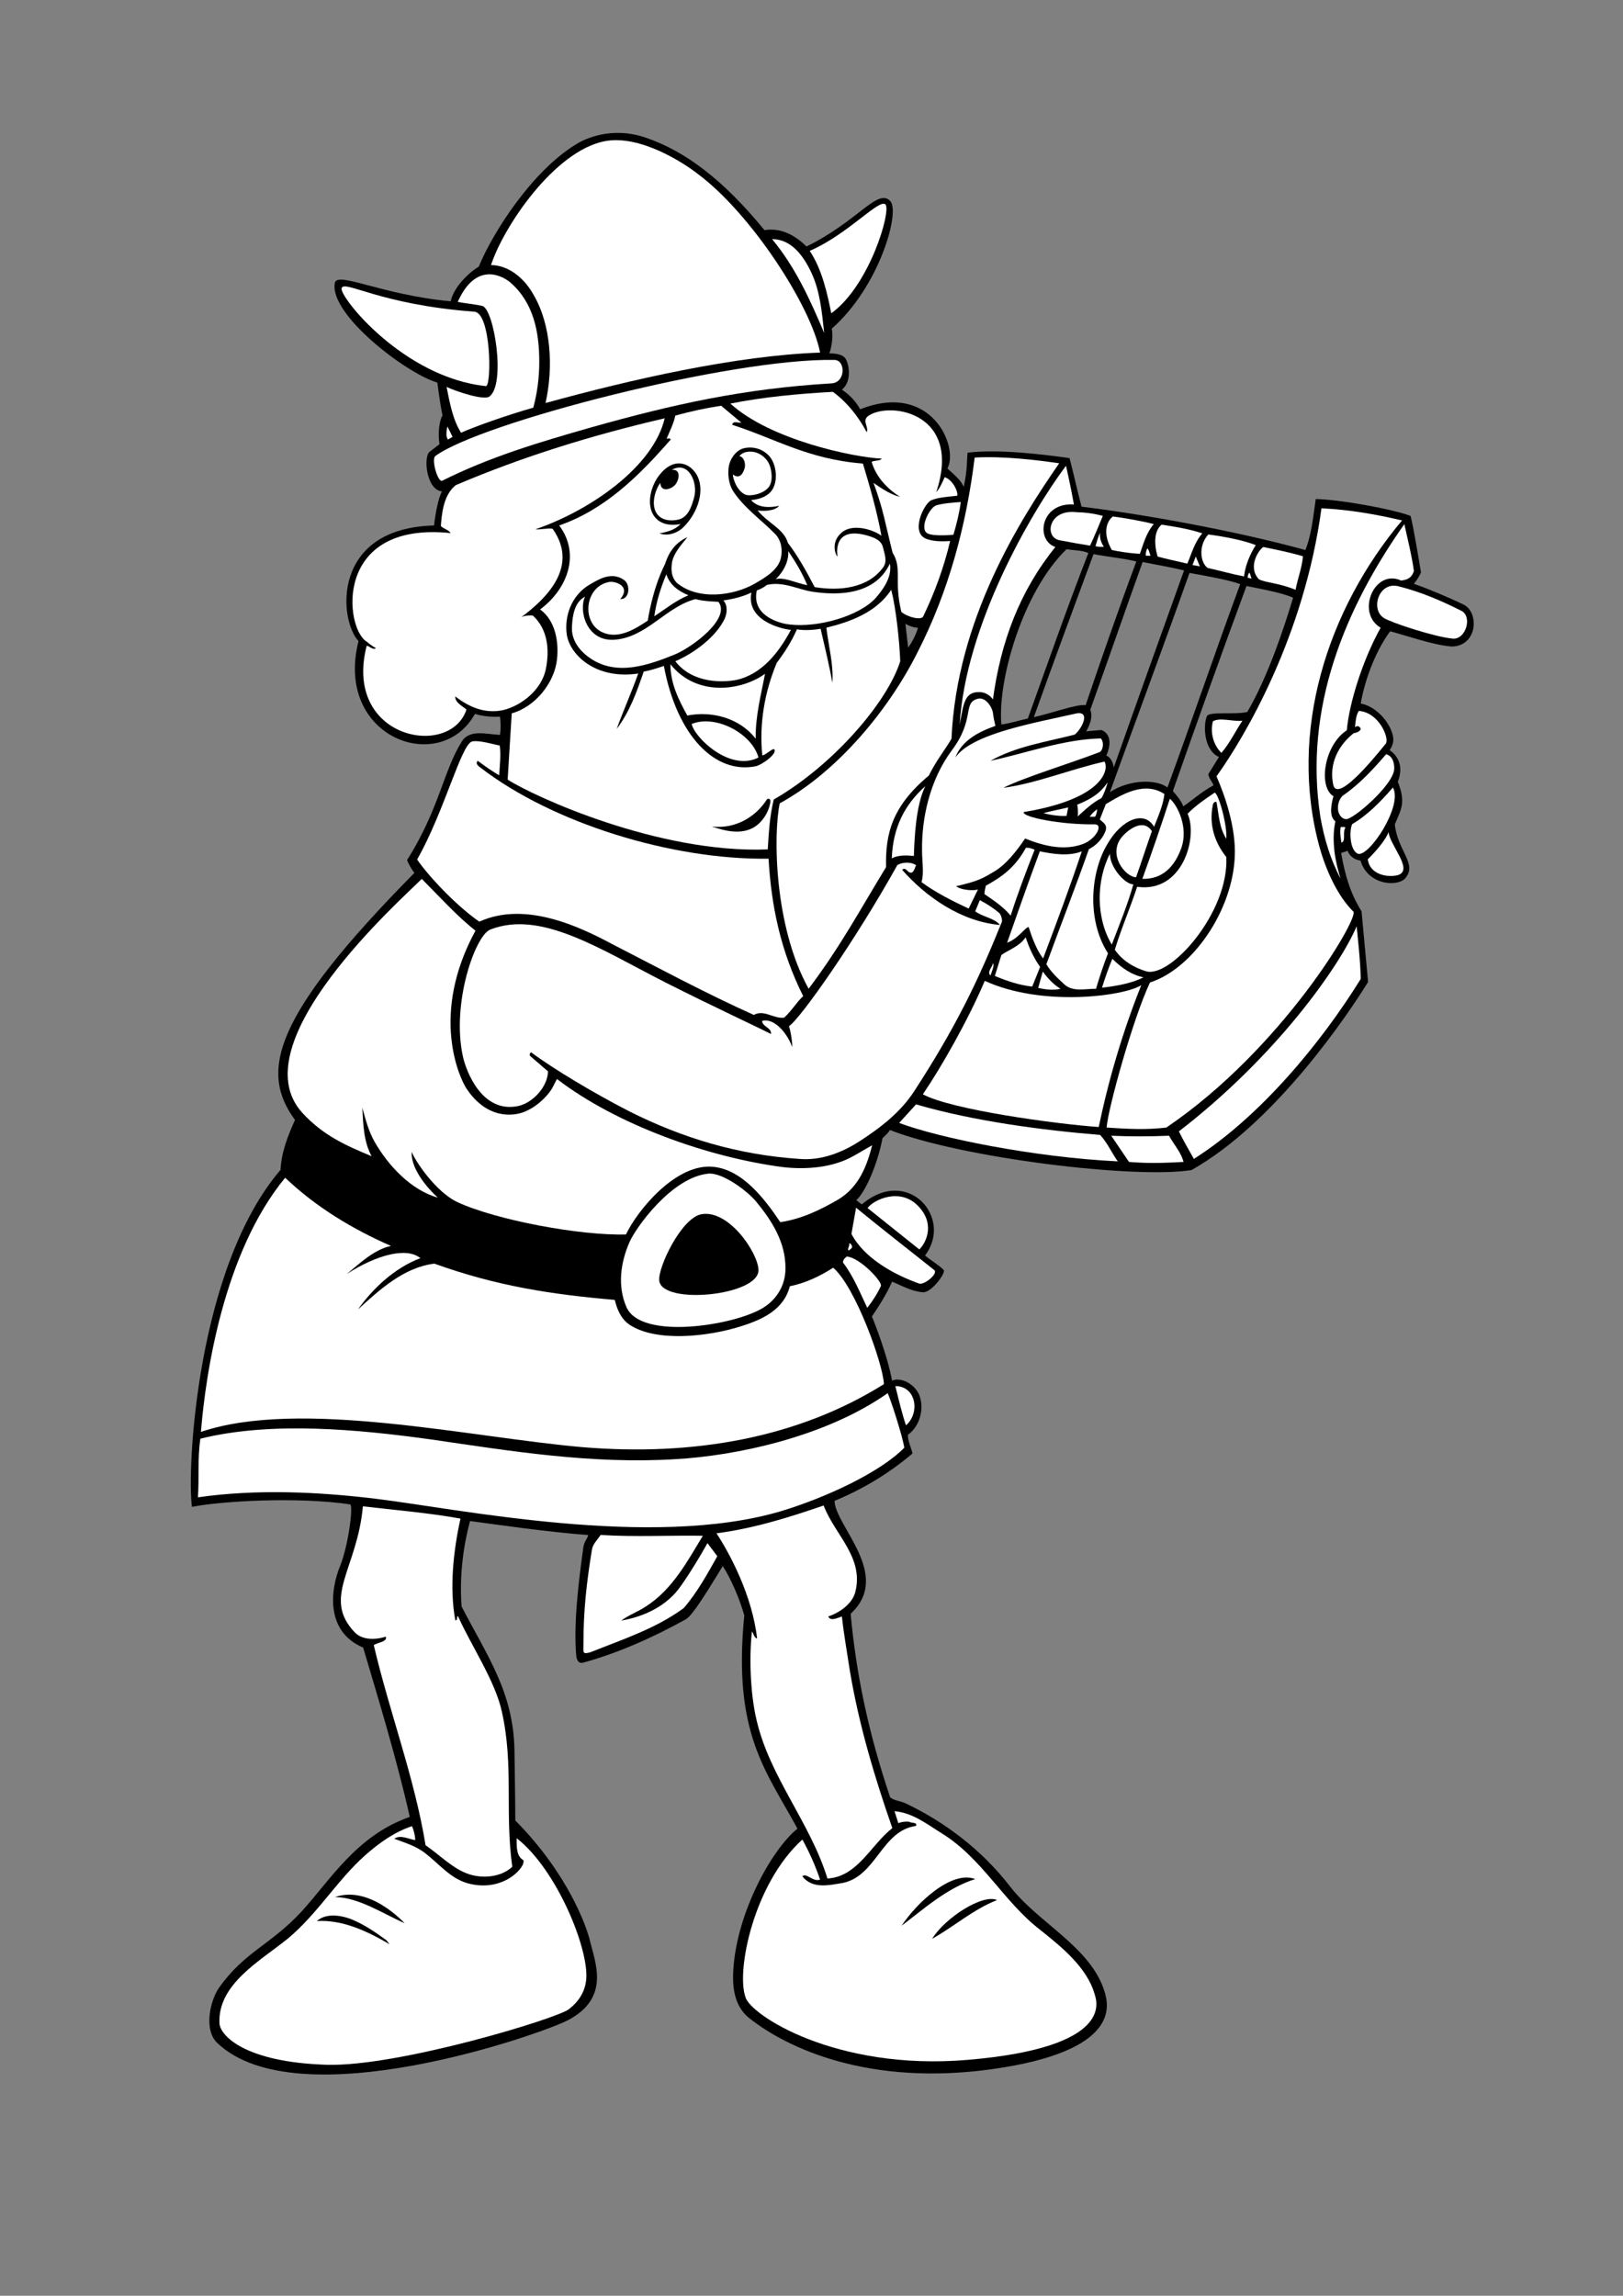 <?xml version="1.0" encoding="utf-8"?>
<!-- Generator: Adobe Illustrator 21.0.2, SVG Export Plug-In . SVG Version: 6.00 Build 0)  -->
<svg version="1.2" baseProfile="tiny" id="Layer_1" xmlns="http://www.w3.org/2000/svg" xmlns:xlink="http://www.w3.org/1999/xlink"
	 x="0px" y="0px" viewBox="0 0 595.3 841.9" overflow="scroll" xml:space="preserve">
<rect x="0" y="0" width="595.3" height="841.9" fill="#808080" stroke="none"/>
<g>
	<g>
		<path d="M537,221.8c-6-2.9-13-5.8-18.4-7.7c0.8-1,1.8-2.3,2.6-4.2c-0.6-3.6-2.5-15.3-3.8-20.7c-6.2-2.4-25.6-6-34.8-6.2
			c-0.9,6.2-1.5,13-3.8,18.7c-27-7.4-60.8-13.3-82.1-15.9c-1.5-5.6-2.9-12.1-4.4-17.8c-9.3-1.3-25.8-3.4-37.4-2
			c-0.3,2.4,0,6-1.4,12.5c-1.4-2.9-3.8-4.6-6-6.7c4.3-7.8-5.8-32.1-32-21.7c-2-3.8-5.2-6.2-6.7-7.2c4-3.2,2.5-10.3,1-11.8
			c-1.5-1.5-4.5-1.5-5.6-1.5c0.9-2.6,1.4-6,0.9-9.1c17.4-15.3,25.1-42.6,21.5-46.7c-4.6-5.1-11.8,7.3-30.8,16.6
			c-4.1-4.1-9.4-7-15.4-6c-15.3-18.7-29.2-29-43.5-33.9c-12.5-4.3-22.4,0.4-25.4,2.3c-16.2,9.7-30.8,32.5-35.9,45
			c-3.6,2.1-9.2,7.5-10.3,12.7c-25.6-2.4-41.7-11.2-42.5-6.7c-2.1,11.5,26.1,33.1,37.6,36.5c0.4,2.6,0.9,7.3,1.9,12
			c-1.1,1.9-1.8,6.4-1.1,10.6l-3.4,2.6c-2.7,1.5-1.5,14.2,4.3,14.7c-1.3,2.5-2.3,7.4-2.9,12.5c-37.9,1-34.9,34.8-27.7,42.4
			c-9,35.5,30,49.6,42.7,26.7c2.9,0.9,6.2,1.2,9.2,1c0.3,2.1,0.3,4.8,0,6.7c-4.8-0.2-11.1-2.2-14,2.4c-6.7,10.6-8.4,25.1-20.1,43.5
			c0.4,1.1,1.5,3.2,2.7,4.7c-52.1,52.8-56.8,72.9-43.8,90.6c-2.6,5.8-5,11.8-5.3,18.3c-30.8,36-34.4,109.9-32.5,123.6
			c10.5-2.1,38.6-3.8,58.1-0.9c1.1,1.4-0.9,15.6-3.8,22.7c-3.2,7.7-5.9,23.7,8.5,29.8c5.2,17.6,12.3,40.7,17.1,62.1
			c-19.6,6.8-29.3,23.4-39.8,34.8c-11.3,12.2-20.8,14.6-30.2,27.9c-3.2,4.6-5.7,15.4-0.6,20.2c29.6,28.2,119.2-3.4,128.5-8.3
			c16-8.3,10-21.4,8-29.9c-1-3.9-7.4-23.4-27.2-43.4c0-8.5-0.2-17.3-0.3-25.6c-0.3-21.5-10.2-35-19.4-52.9
			c-0.9-12,0.9-23.1,3.1-31.3c8.3,1.1,30.5,4.3,43.3,5.1c0,1.1-1.4,2.3-1.7,4.3c-1.6,11.4-3.8,28.6-2.6,40.4c0.3,1.5,1,2.6,2.6,2.1
			c12.3-3.4,25-8.9,37.6-15.9c2.6-1.4,9.4-12.8,13.5-19.5c3.1,4.8,6.2,12.1,7.9,18.1c-4.3,43.3,8,57,19.5,78.2
			c-9.8,7.9-22.9,32.1-23.6,53.3c-0.1,4.1,0.1,11.5,5.8,16.1c14.2,11.3,44.2,25.1,89.2,18.8c47.1-6.6,42.6-23.4,41.4-27.9
			c-4.8-16.8-24.5-25.6-34.9-39.2c-10.3-13.3-23.9-23.6-38.3-30.4c-1.9-0.9-4.1-0.9-5.6-2.2c-8.2-24.3-12.5-45.7-14.5-67.3
			c15.4-14.2-5.7-32.2-5.9-41.4c10.3-4.3,19.8-9.9,28.6-17.4c-0.5-2.2-1.7-4.4-1.7-6.8c4.1-3,5.9-8.7,4.5-13.7
			c-1.3-4.6-6.8-7.7-10.3-6.2c-1.7-9.2-6.4-21.2-7.4-23.5c2.3-3.4,5.6-8.5,7.4-12.8c3.6,1.5,7.2,3.6,11.3,3.9
			c3.1,0.3,8.7-7.4,7.6-8.2c-1.3-1.5-5.6-4.1-6.8-5.3c10.5-13.9-6.4-32.9-23.1-18.8c-0.2,0.2-1.3-0.9-2.1-1.5
			c3.2-2.8,7.7-12.8,9.6-22.7c0.9-0.9,2.1-1.9,2.7-3c26.4,10.3,89.9,18,110.6,14.7c30.8-17.3,57.6-57.3,64.8-69l-2.4-25.9
			c-4.1-6.6-6-13-7.5-21.4c0.5-0.2,1.5-0.4,2.4-0.8c0.6,1.7,2.1,3.2,4.7,3.6c2.8,9.2,13.8,9.7,16.5,6.4c4.4-5.3-2.9-10-3.9-19.7
			c2.4-5.6,4.1-8.1,1.1-15.6c2.6-6.6-0.9-10.2-3-11.6c1.2-1.7,1.6-3.4,1.2-5.3c-1.2-5.3-6.5-10.9-11.8-11.8
			c1.2-7.2,4.8-18.4,10.8-26.5c7.7,2.1,16,5.1,22.7,5.6C541.9,236.8,542.6,224.8,537,221.8z M333.1,237.5l-1-8.7
			c1.4,0.7,2.9,1.4,4.6,1.4C336.1,232.5,334.6,235.4,333.1,237.5z M367.3,265.7c-1.5-15.5,7.5-48.4,23.9-64.3c2.7,0.5,5.5,0.3,8,1.4
			c-8,20.5-14.9,40.5-22.2,60.7C373.8,264.2,370.7,265.2,367.3,265.7z M379.2,263c7.7-21.5,14.5-39.8,21.9-59.8
			c5.1,1,10.8,1.5,15.7,2.7c-6.6,17.7-12.6,35-18.6,52.7C395.1,258.1,385.6,261.6,379.2,263z M405.8,277.1c2.6-6,0.3-8.7-1.9-9.4
			l-5.5,0.5c1.2-2.1,2.6-5.3,1.5-7.9c7.1-19.8,12.7-36.1,19.2-54.2c4.4,0.9,10.4,1.9,15.2,3.1c-8.8,24.5-17.3,48.2-25.8,72.3
			C408.3,279.1,406.8,277.4,405.8,277.1z M407.1,290.5c9.7-26.8,19.8-53.9,29.2-80.4c6.6,1.2,14.1,2.5,18.6,4.1
			c-9.2,24.9-17.6,49.8-26.7,74.6C424.6,285.9,414.8,285.5,407.1,290.5z M457.5,261.1c-4.7,1.1-13.9-0.3-14.8,1.5
			c-1.5,3.4-1.1,12.6,4.4,15l-3.9,6.3c0.2,1.7,1.4,2.6,1.9,4.1c-4.7,2.5-8.9,6.4-11.1,7.7c-0.6-1.9-2.8-4.5-3.8-5.6
			c8.7-24.8,17.5-49.5,27-75.2c3.3,0.7,13.1,2.4,17.1,4.3C471,230.1,465.2,247.9,457.5,261.1z"/>
	</g>
	<path fill="#FFFFFF" d="M221.7,51.8c13.1-2.6,29.4,8.2,34,11.8c19.7,14.5,41.9,48.8,45.1,65.7c-30.9,1.1-69.1,9.8-100.7,18.5
		c2.9-13,2.1-28.6-4.4-39.7c-3.1-5.6-8.7-10.8-15.6-10.9C184.6,83.3,203.2,55.5,221.7,51.8z"/>
	<path fill="#FFFFFF" d="M324.8,75c2.1,2.4-5.8,29.7-19.9,39.9c-1.5-7.5-3.4-16.1-7.9-22.9C311.1,85.9,322.6,72.6,324.8,75z"/>
	<path fill="#FFFFFF" d="M297.7,100.2c3.1,6.7,3.8,14.5,4.6,21.9c-5.1-12-10.4-23.9-19.1-34.4C290.5,87.7,294.9,94.2,297.7,100.2z"
		/>
	<path fill="#FFFFFF" d="M187.2,103.6c8.5,7.4,10.6,18.1,10.6,29.1c0,5.6-0.7,11.3-2.2,16.8c-8.9,2.5-21.7,7-26.5,9.2
		c-3.1-5-4.1-10.9-5.3-16.8c3.7,1.7,13.3,4.9,15.6,3.6c6.3-4.3,1.8-32.3-2.5-33.3c-3-0.7-6.2-0.9-9-1.5
		C174.5,95.9,184.1,101,187.2,103.6z"/>
	<path fill="#FFFFFF" d="M173.9,114.3c6.2,0.2,6.5,26.6,4.4,27.3c-30.3-3.1-53.9-32.8-53-35.9C126.2,102.5,139.2,111.7,173.9,114.3z
		"/>
	<path fill="#FFFFFF" d="M304.9,140.6c-32.1,1.9-58.2,7.7-88.3,16.2c-18.6,5.3-37.1,10.8-54.4,19.5c-1.6,0.7-4-7.6-2.6-9
		c16.2-12.2,108.7-36.1,146.6-35.3C310.2,132.2,310.2,140.4,304.9,140.6z"/>
	<path fill="#FFFFFF" d="M317.9,158.5c0.9-2.1-2.1-4.3,0.9-6.2c8.3-5.1,34.2-0.6,24.6,28.2c1.5-1.7,2.2-3.6,3.1-5.5
		c2.9,0.9,5,5.3,4.6,6.8c-4.6,0.5-6.7,0.6-9.4,1.6c-2.8,1.1-8.1,12.2-1.7,14.3c2.6,0.9,5.8,0.9,8.5,0.7c-2.2,9.4-5.6,18.8-9.9,27.7
		c-0.7,1.4-5.7,0.3-8-1.7c-2.8-11.7,0.4-15.9-3.2-21.7c-2.8-11.1-3.4-15.9-7-25.6c3.1,2.1,6.3,4.3,9.7,5.1c-4.7-3-8.7-7.2-10.4-12.8
		c1.2-0.7,2.7-0.2,3.8-1.2c-10.6-0.5-41-6.9-55.6-20.2c12.1-2.4,24.8-3.6,37.6-4.3C305.5,143.8,312.4,148.1,317.9,158.5z"/>
	<path fill="#FFFFFF" d="M271.8,154.9c-0.3,0.5-3.1-0.9-3.2,0.9c15.9,5.1,27.7,12.6,47.9,14.2c2,6.6,5.2,17.4,6.8,26.5
		c-2-1.7-9.7-4.8-14.2-1.5c-4.4,3.3-2.9,8.2-1.9,9.1c-0.3-1.8-1.3-11.5,11.6-7.5c2.2,0.7,4.6,1.7,5.1,4.3c0.5,2.1,1.7,5,0,7.2
		c-5.6,7.7-16.1,8.7-25.1,7.2c-3.1-6-6.4-11.8-9.8-16.2c-1.5-5.2-7.2-7.1-11.1-11.9c2.6,0.3,6.2,0.2,7.9-1.7
		c-3.3,0.7-7.7,0.9-10.3-2.1c3.1-0.3,6.7-1.4,8.2-4.6c1.7-3.6,0.8-8.9-1.5-11.5c-2.5-2.8-6.2-3.7-9.4-2.9c-3.2,0.8-5.5,4.6-5.6,7.7
		c-0.2,2.7,0.2,5.3,1.5,7.7c3.9,6.2,10.6,10.9,15.7,16.1c2.2,2.4,2.7,5.7,2,8.8c-1,4.4-5.9,7.2-9.5,9.3c-8,4.6-21,6.2-28.7-0.3
		c-1.8-1.9-2.2-4.4-1.7-7.5c0.7-3.9,4.6-7.7,5.6-9.2c-5.9,2.7-7.5,7.9-8.2,9.9c-4.7,9.3-6.3,20.7-6.3,20.7
		c-4.8,3.2-10.8,6.9-16.6,4.3c-7.9-3.5-6.6-17,2.6-18.5c2-0.3,8,1.5,3.9,6.3c3.4,0.2,3.9-5.2,1.4-7c-4.3-3-8.6-0.7-12.3,1.5
		c-7,3.9-9.7,11.8-8.7,18.6c1.2,7.4,10.6,16.5,26.2,14.2c-2.4,6.7-5.9,14.7-7.9,20.3c4.8-6.3,7.4-13.7,9.9-21
		c2.7-0.5,5.4-1.4,7.4-2.1c4.8,25.7,18.8,39.8,33.7,36.8c2.3-0.5,8-4.6,6.8-6.2c-0.5-0.6-3.4,2.3-4.4,2.2
		c-1.2-11.6,0.9-23.4,5.3-33.9c3.2-4.3,5.5-8,7.4-12.3c2.7,0.5,6.5,0.2,8.7-0.2c1.5,6.5,3.3,14,4.3,19.8c0.5-6.5-1.4-13.5-2.2-20.2
		c8.9-2.2,18.3-5.6,23.8-13.9c1.7,6.6,3,18.5,3.3,26.2c-4.8,15.2-24.8,38.3-46.4,50.7c-1.5,6.2-1.8,12-2.2,18.3
		c-40,1.6-85.8-19.4-95.4-25.6c0.5-7.9,1-16.6,1.5-24.3c8.7-2.4,15.7-11.3,16.6-19.8c0.7-6.2-0.5-14.2-6.2-18.3
		c10.2-7.6,14.8-20.4,7-30.8c16.8-5.8,29.4-18.3,40.9-31.5c-0.3-0.7-1-0.3-1.5-0.3c1.2-2.9,2.6-5.6,3.2-8.5
		c5.5-1.5,10.9-2.7,16.8-3.6L271.8,154.9z"/>
	<path fill="#FFFFFF" d="M243.8,153.4c-4.1,17.6-27,33.7-47.4,40.7c1.9,0.2,4.3-0.5,6.3-0.2c5,7.2,7.7,18.3-11.6,32.5
		c1.2-0.7,2.9-0.7,4.3-0.7c5.6,5.1,6.2,12.7,4.8,19.7c-1.5,7.4-8.7,13.3-15.6,15c-6.8,1.5-12.7-1.2-17.6-5c-0.2,2.2,2.7,3.6,4.1,4.8
		c-6,18.2-45.4,10.8-36.6-23.4c1.2,0.2,2.2,1.7,3.4,0.9c-0.9-0.5-2.4-1.5-3.4-2.4c-8.1-4.8-12.4-44.3,30.8-39.8
		c-1-1.4-2.6-1.5-3.6-2.6c0.3-3.6,0.7-11.3,5.5-15C191.8,167.4,217.5,159.5,243.8,153.4z"/>
	<path fill="#FFFFFF" d="M164.3,161.2c-0.9-1.2-0.5-3.4-0.2-4.8l1.9,3.8L164.3,161.2z"/>
	<path fill="#FFFFFF" d="M282.4,170.9c0.4,1.2,1.4,5.2-0.4,7.7c-2,2.6-6.8,3.5-8.6,2.8c-3.1-1.4-4.5-5.6-4.6-7.4
		c2.8,2.1,4-1,4.4-2.6c0.3-1.6-0.4-3.9-2-4.1c1.2-1.7,3.6-1.9,5.6-1.5C279.3,166.4,281.6,168.4,282.4,170.9z"/>
	<path fill="#FFFFFF" d="M388.5,169.9c-14.5,20.9-37.6,57.4-39.5,101c-1.9,3.4-5.8,8.3-8.3,13.5c-13.4,11.2-16,21.2-15.7,33.6
		c-9.2,15-16.5,28.8-28.4,44.6c-12.7-22.9-13-56.6-10.6-68c21.2-11.6,40-34.3,50.6-55.5c11.3-22.1,17.8-46.2,20.9-71.3
		C367.9,167.2,380.3,168.7,388.5,169.9z"/>
	<path d="M255.3,173.7c3.7,5.9,0.5,14.4-4.3,19.3c-2.2,2.4-6,3.8-9.1,2.6c2.7-0.5,5.6-1.2,7.7-3.4c-8.3,1.5-10.4-3.8-10.8-5.3
		c-1.1-3.8,0.2-8.4,2.2-11.5c2.1-3.2,5.5-6.2,9.4-5.3C252.4,170.5,254.1,171.9,255.3,173.7z"/>
	<path fill="#FFFFFF" d="M391,170.8c1,4.4,2.1,9.7,2.9,14.2c-12.3-0.8-14.2,13.1-6.8,15.6c-13,16.1-20,34.5-22.9,55.9
		c-1.2-1.7-3.1-2.7-5-2.7c-5.4-0.1-5.8,4.2-7.2,12C354.1,229.7,377.7,188.6,391,170.8z"/>
	<path fill="#FFFFFF" d="M254.6,182.4c-0.9,3.2-2.1,7.4-6,8.2c-2.8,0.6-6.3,0.2-7.9-2.6c-2-3.4-0.2-8.7,1.5-10.9
		c0.2,3.8,4.3,2.2,5.6,0.5c1.3-1.7,2.1-5.6-1.4-5.3C252.6,168.8,256.1,177.1,254.6,182.4z"/>
	<path fill="#FFFFFF" d="M352.4,184.1c-0.5,3.9-1.5,8-2.7,12c0,0-6.7,0.7-9.3-0.4c-3.4-1.4,0.2-9.1,2.8-10.3
		C345.5,184.6,349.7,184.3,352.4,184.1z"/>
	<path fill="#FFFFFF" d="M514,190.8h0.3c-27.5,32.7-41.9,77.6-30.3,119.9c2.2,7.9,6.4,17.7,12.4,23.6c2.2,2.2-26.1,50.4-68.6,79.2
		c-7.5,0.9-14.3,0.5-21.9,0c0.5-7,9.7-40.1,15.9-53.2c15.8-5.1,30.3-26.5,31.1-46.2c0.5-10.8-3.8-22.8-6.7-29.4
		c10.6-14.8,32.2-51.6,38.5-98.3C495,186.9,504.6,188.6,514,190.8z"/>
	<path fill="#FFFFFF" d="M388.5,198.1c-5.6-1.3-3.8-11.3,6-10.3c3.5,0.1,6.8,0.5,10,1.4c-0.9,2.1-3.2,7.9-4.7,10.9
		C397.8,199.8,391.5,198.7,388.5,198.1z"/>
	<path fill="#FFFFFF" d="M423.2,192.2c-2.7,3.1-3.8,7.2-5.1,10.9c-5-0.3-8.4-1-10.3-1.4c-3.2-5.6-2.3-10.2,0.4-12.3
		C412.2,189.9,419.5,191.2,423.2,192.2z"/>
	<path fill="#FFFFFF" d="M518.6,209.4c-0.9,2.9-3,3.3-4.7,3.5c-9.8-4.5-16.7,11.9-7.5,17.3c-6.5,11.7-11.5,27.4-12.4,37.6
		c-8.5,5.6-10.5,20.9-4.9,24.2c-0.6,2.1-1.9,7.3,0.7,9.2c-1.5,7-0.1,14.7,1.9,21c-3.8-7.2-6-14.7-7.4-22.6
		c-6.2-40,9.1-76.6,30.8-107.4C515.9,195.9,518,204.5,518.6,209.4z"/>
	<path fill="#FFFFFF" d="M441,195.6c-2.9,3.3-3.9,7.4-5.5,11.1c-3.8-0.9-8.1-1.8-10.9-2.6c-1.3-4.3-1.4-9.5,1.5-11.7
		C431.2,193.2,436.3,194,441,195.6z"/>
	<path fill="#FFFFFF" d="M404.9,200.5c-0.8,0.1-1.9,0.1-3.1-0.2c0.5-1.7,1-3.4,1.7-5C403.2,197.5,404.1,199.4,404.9,200.5z"/>
	<path fill="#FFFFFF" d="M460.6,199.9c-2.1,3.4-3.8,7.2-4.3,11.5c-4.6-0.9-8.7-2.1-13.3-3.1c-2.6-1.7-3.7-8,0.2-12.3
		C449.2,196.8,456,198.1,460.6,199.9z"/>
	<path fill="#FFFFFF" d="M477.9,204c-0.3,4.1-1.9,8-2.7,12.3c-6.3-2.6-11.2-2.6-13.5-3.9c-4.4-4.9,0.5-11.3,1.7-11.8
		C468.1,201.6,473.3,202.6,477.9,204z"/>
	<path fill="#FFFFFF" d="M422,203.8h-1.7c-0.2-0.9,0.2-1.9,0.5-2.7C421.5,201.7,421.6,202.8,422,203.8z"/>
	<path fill="#FFFFFF" d="M296.1,214.6c-3.9-0.7-8.6-3.1-11.6-2.2c3.5-3.3,4.9-7.4,4.6-10.3C292.3,206.8,294.3,210.3,296.1,214.6z"/>
	<polygon fill="#FFFFFF" points="437.4,207.2 438.6,204.1 440.1,207.7 	"/>
	<path fill="#FFFFFF" d="M321.1,219.4c-6,6.5-21,10.9-31.6,9.6c-4.3-0.5-13.9-3.5-11.9-12.5c1.1-0.3,2.6-1.1,3.7-2
		c6-1.4,11.4,1.7,16.7,2.5c19.6,2.9,26-5.2,28.4-10.3C327.3,211.5,324,216.1,321.1,219.4z"/>
	<path fill="#FFFFFF" d="M459.1,212.2l-1.4-0.3c-0.2-0.5,0.2-1.4,0.5-1.9C458.7,210.5,458.7,211.5,459.1,212.2z"/>
	<path fill="#FFFFFF" d="M252.5,218.3c-4.6,1.9-8.4,5-12.5,7.7c0.7-5.3,2.4-10.6,4.4-15.4C245.7,214.6,248.9,216.8,252.5,218.3z"/>
	<path fill="#FFFFFF" d="M513.3,215.1c7.9,2,15.4,5.2,22.7,8.9c4.2,2.1,1.6,10.6-3.1,10.2c-6.7-0.6-22.4-5.8-25.2-7.5
		C502.4,223.5,505.8,212.8,513.3,215.1z"/>
	<path fill="#FFFFFF" d="M290.1,231c-4.3,8-10.4,16.1-19.8,18.3c-4.8,1-16.2,1.5-22.6-6.8c7.2-3.1,15.1-9.2,18.1-15.6
		c0.9-1.9,1.2-5-0.5-6.7c3.6-0.5,7.2-1.4,10.3-2.9C273.6,227.4,286.2,230.6,290.1,231z"/>
	<path fill="#FFFFFF" d="M225.5,234.6c11.7-0.9,18.8-12.1,29.6-14.9c3.1,0.9,7.6,0.9,8.4,1c4.7,6-9.5,16.7-16.2,19.4
		c-9.7,3.9-20.9,7.8-30.5,1.5c-4.1-2.7-7.4-6.8-7-12c0.2-4.3,1.1-8.9,4.8-10.8C212.2,223.6,214.9,235.4,225.5,234.6z"/>
	<path fill="#FFFFFF" d="M280.6,247.1c-1.4,7.5-3.6,15.7-3.4,23.8c-5.8-7.4-15.7-10.3-25.1-8.5c-3.2-5.8-6.2-11.8-6.2-18.8
		C255.7,255.8,272.2,253.2,280.6,247.1z"/>
	<path fill="#FFFFFF" d="M358.9,256.2c2.5-0.5,4.9,2.8,5.3,5.2c0.2,1.7,0.5,3.1,0.9,4.8c-6,2.1-12.3,5.3-14.7,11.6
		c6.1-8.8,29.2-12.7,44.1-16.1c5.6-1.3,2.6,5.3-0.3,7.7c-10.6,2.7-21.5,4.3-30.9,9.6c13.5-2.9,26.8-7.9,40.5-8.2
		c1.4,1.7,0.6,4.8-0.7,5.1c-11.5,4.4-26.7,8.9-35.1,13c11.8-1.5,24.6-6.8,37.1-9.6c1.7,2.6,0.1,13.6-29.6,18.5
		c-0.7,1.9,14.1,4.7,26,4.5c3.4,0,0.4,5.6-4.5,7.3c-7.1,2.5-14.5,0.5-21-2.1c-3.1,4.6-7.2,9.9-12,12.5c-3.7,2.2-5.5,3.2-13.3,5
		c1.9,1.5,6.5,1.7,8,1.2l-3.4,7c-5.6-2.6-12-5.8-17.3-9.7c1-3.4,0.2-7.4,0.2-11.5c-0.2-11.8,2.8-25.9,10.9-36.8
		C357.9,263.5,352.8,257.5,358.9,256.2z"/>
	<path fill="#FFFFFF" d="M508.3,272.7c-5,6.2-17.9,21.8-19.3,15c-1.6-7.6,1.9-14.4,7.5-18.8c1-0.2,2.1-0.5,2.6-1.5
		c-0.2-1-1.2-1.5-2.1-0.7c0.2-1.9,0.3-4.3,1.4-6C506,261.3,509.7,271,508.3,272.7z"/>
	<path fill="#FFFFFF" d="M455.7,264.3c-2.6,3.9-4.6,8.2-7.7,11.8c-2.7-2.6-4.3-7.2-3.1-11.6C447.6,263,452.1,264.7,455.7,264.3z"/>
	<path fill="#FFFFFF" d="M278.2,277.8c-10.4,5.3-23.4-7.2-24.5-12.3C262.5,261.9,275.8,269,278.2,277.8z"/>
	<path fill="#FFFFFF" d="M183.3,273.4c0.5,3.4,0,7.4-0.2,10.9c-2.7-1.5-5.4-3.5-7.9-5.3c-0.7,0.9-0.3,1.5,0.9,2.4
		c26.5,20.5,70.4,34,105.8,33.5c1,17.4,4.4,33.8,12.7,50.4c-2.4,2.2-4.3,5.5-7,7.9c-3.8,0.5-7.4-3.1-11.1-1
		c-17.6-7.9-34.7-17.1-52-26c-11.8-6.3-31.8-15.9-48.7-8.2c-9.2-6.4-19.4-17.7-22.8-22.8c10-17.6,16.2-42.4,20.2-43.3
		C176,271.4,180.5,272.9,183.3,273.4z"/>
	<path fill="#FFFFFF" d="M511.4,281.8c0,5.9-15.4,19.1-17.8,18.6c-1.4-0.2-2.1-1.2-2.6-2.4c-0.6-1.8-0.2-4.6,1.5-6.2
		c6-4.1,11.1-9.6,15.9-15.2C511.2,277.3,511.4,280.6,511.4,281.8z"/>
	<path fill="#FFFFFF" d="M404,292.7c-3.1,1.5-6.2,4.4-8.7,6.7c0.2-1.5,0-3.8-0.2-4.3c7.5-3,9.4-5.8,11.2-8.2
		C405.7,288.9,405.1,290.8,404,292.7z"/>
	<path fill="#FFFFFF" d="M335.2,313.9c-2-0.2-5.7-0.5-8.1,0.9c0.4-11.3,4.7-19.7,12.3-26.5C335.9,295.3,335.4,307.6,335.2,313.9z"/>
	<path fill="#FFFFFF" d="M498.1,313.1c-3.2-1.3-3.2-9-2.1-10.9c5.5-3.2,10.5-8.3,14.9-13.4C514.7,295.4,502.2,314.3,498.1,313.1z"/>
	<path fill="#FFFFFF" d="M427.1,291.2c-0.5,4.1-2.2,8-3.8,12c-3.5-6.1-11.8-2.9-17.1,6.3c-6.2,10.3-7.7,27.8,0.2,40.1
		c-1.7,4.4-3.1,8.7-4.4,13c-4.1,0-8.4,1.2-11.5-1.5c-2.6-2.4-5-4.6-6.7-7.5c6.1-16.6,10.4-27.5,15.6-42.2c2.7-1.3,5.3-4.1,6.2-7
		c0.5-2.1-1-2.7-2.2-3.9l2.2-5.6C411.7,291.2,419.9,286.4,427.1,291.2z"/>
	<path fill="#FFFFFF" d="M449.8,307.6c-2.6-4.1-2.7-8.5-3.6-13.5c-1-0.3-1.4,0.9-1.4,1.4c-1.4,7.2,0.9,13.7,5,18.8
		c1,20.4-20.6,44.5-29.4,41.9c-4.6-1.4-8.7-3.9-11.5-7.9c2.4-7.9,5.6-15.2,8.2-23.1c16.6,2.4,22.4-18.1,18.5-26.8
		c3.1-3.1,6.2-5.2,9.9-7.7C446.9,290.8,450.2,302.6,449.8,307.6z"/>
	<path fill="#FFFFFF" d="M433.4,310.7c-2.5,7.2-7.1,11.8-14.4,11.6c3.8-10.5,7-19.9,10.1-29.4C432.1,295.5,435.8,303.5,433.4,310.7z
		"/>
	<path d="M282.5,294.6c-0.7,3.4-2.7,6.7-5.8,8.7c-4.8,2.9-10.6,1.5-15.6-0.2c8.5,1,16.1-3.4,20.3-10.1
		C282.8,292.7,282.6,293.7,282.5,294.6z"/>
	<path fill="#FFFFFF" d="M391.2,299.2c-3.1,0.2-6.6-0.5-8.5-1c2.4-0.7,6.2-1.4,9.1-2.1L391.2,299.2z"/>
	<path fill="#FFFFFF" d="M401.6,299.5h-1.9c0.7-1,1.5-1.9,2.7-2.7C402.4,297.9,401.9,299.4,401.6,299.5z"/>
	<path fill="#FFFFFF" d="M422.5,304.8c-2,5.6-3.8,11.3-5.8,16.9c-3.8,0-10.7-8.3-5.1-14.9C413.5,304.6,419.2,299.8,422.5,304.8z"/>
	<path fill="#FFFFFF" d="M493.5,303.5c-1.2,1.7,0.3,5.1-1.5,5.5c-0.2-1.7-0.7-4.1-0.2-5.8C492.1,303.5,492.9,303,493.5,303.5z"/>
	<path fill="#FFFFFF" d="M512.8,320.9c-3.6,1-10.4,0-11.1-5.8c3.2-3.1,6.9-7.6,7.6-10C509.7,309.9,518.6,319,512.8,320.9z"/>
	<path fill="#FFFFFF" d="M379.5,311.6c-3.1,7.9-6.2,16-8.8,24.2c-2.5-3.1-6.2-5.6-9.6-7.9c0-1,0.2-1.8,0.5-3.1
		c5.8-3.2,10.6-6.5,14.7-13.9C377.5,310.8,378.5,311.2,379.5,311.6z"/>
	<path fill="#FFFFFF" d="M396.8,312.2c-4.4,13.2-8.6,24.4-14.2,39.3c-2.4-3.1-4.1-7.8-5.3-11.5c-1.1-0.2-3.8,4.3-7.9,5.7
		c4.2-11.9,7.4-21.1,12-33.5C386.2,313.2,392.1,314.1,396.8,312.2z"/>
	<path fill="#FFFFFF" d="M415.7,324.3c-2.1,7.5-5.1,14.7-7.9,22.1c-5.8-9.6-5.8-23.3-0.7-33.3C407.1,318.2,412.8,324.4,415.7,324.3z
		"/>
	<path fill="#FFFFFF" d="M336,317.3c-0.5,1-0.9,3.1-2.2,2.7c-1-0.2-1.7-2.2-2.9-1c8.7,9.9,21.7,19,35.9,20.2c-2.2-2.6-6.3-2.9-9.1-5
		l1.7-4.1c2.6,1.4,5,2.9,7.2,4.8c0.7,0.9,1,2.2,0.9,3.1c-8.7,21.6-16.8,38.5-32.2,62.2c-5,7.7-12.4,13.4-20,18.3
		c-6.3,4.1-14.1,7.2-22.1,6.5c-22.6-1.5-43-7.7-62.3-17.4c-12.7-6.5-28.1-15.7-36.1-21.7c-0.5,0.3-0.7,1-0.3,1.4l6.5,5.6
		c-0.1,5.6-5.5,11.5-10.9,12.7c-13.3,2.8-19.1-12.7-20.3-18.1c-4.3-19.5,4.5-44.4,10-46.6c18.6-7.3,40.3,7.2,64.5,19.5
		c16.8,8.5,34.7,16.8,38.5,18.8c0.2-2.4-3.1-2.6-3.3-4.8c3.9-1.2,8.8,3.5,11.1,9.6c-0.1-3.2-0.6-5.6-1.2-7.7
		c4.1-2.6,24.4-31.5,39.7-59C330.8,316.1,334.3,316,336,317.3z"/>
	<path fill="#FFFFFF" d="M154.7,322.3c6.3,6.3,12.7,13.5,19.7,19c-16.8,30.8-5.8,54.1-3.3,57.9c7.8,11.7,17.5,9.8,20.5,8.8
		c4.1-1.4,8.3-4.8,10.8-8.7c0.7-1.2,1.2-2.4,1.9-3.6c21.9,16.8,55.4,28.7,82.8,32.3c8.7,1,18.5,0.2,26-4.1c2.2-1.2,4.6-2.7,6.8-3.9
		c-1.9,7.5-4.8,15.2-12.3,19.8c-6.7,3.9-13.5,7.2-21.4,8.4c-5.8-8.7-14-19.3-24.6-20.3c-13.7-1.4-27.9,16.1-32,24.8
		c-16.8,0.5-47.6-5.3-61.7-11.8c-8.2-3.8-15.8-15.5-16.9-18.5c-0.4,8.1,9.6,16.8,9.6,16.8c-9.7-2.7-18.1-11.6-23.1-20.3
		c-2.2-3.8-3.4-8.2-4.6-12.7c0.3,6.2,0.5,12.5,3.4,17.8c-9.4-3.9-17.8-7.6-25.4-15.9C87.5,382.5,147.6,329.5,154.7,322.3z"/>
	<path fill="#FFFFFF" d="M497.6,339.7c0.3,3,1.4,12.7,1.5,19.3c-14.4,23.3-36.9,50.6-61.2,66c-1.9-3.4-3.9-6.8-5.5-10.1
		C468.4,387.2,491.6,353.9,497.6,339.7z"/>
	<path fill="#FFFFFF" d="M381.5,354.6c-1.1,2.7-1.8,4.6-2.9,7.2c-4.8-0.5-9.4-2.1-13.7-3.9l2.4-7.7c3.1-2.1,6.7-3.2,8.9-6.5
		C377.4,347.4,379.1,351.2,381.5,354.6z"/>
	<path fill="#FFFFFF" d="M419.4,358.4c-4,2.1-9.7,3.2-15.2,3.8c1.4-4.4,2.4-7.2,3.8-10.6C411.3,354.9,415,357.5,419.4,358.4z"/>
	<path fill="#FFFFFF" d="M363.3,357.7c-1.4-1.2,0.7-3.1,1-4.6C364.7,354.6,363.7,356.4,363.3,357.7z"/>
	<path fill="#FFFFFF" d="M389,362.6c-2.6,0.7-5.9,0.2-8.2-0.3c0.6-2,1.1-4.1,1.7-6C384.2,358.7,386.8,361.4,389,362.6z"/>
	<path fill="#FFFFFF" d="M418.6,361.3c-6.7,16.8-11.8,33.9-15.6,52c-15.9-1.1-54.3-6.4-64.5-12c6.8-10,16.6-27.2,22.7-41.6
		C382.1,369.3,412,365.4,418.6,361.3z"/>
	<path fill="#FFFFFF" d="M403.5,416.2c2.6,2.7,4.5,7,6.5,9.7c-31-1.5-66-8.7-80.2-14.1l6.2-6.8C357.2,411.2,382.7,414.5,403.5,416.2
		z"/>
	<path d="M142.2,430.9c5.6,6.4,13.8,10.2,19.9,11.3c16.5,7.5,46.8,13,65.8,13.7c-2.2,5.5-3.2,11.3-3.2,17.3
		c-28.3-0.8-80.9-10.9-118.7-43.6c-0.3-6.5,1.8-11.6,4.2-17.3C118.1,419.3,131.1,425.6,142.2,430.9z"/>
	<path fill="#FFFFFF" d="M428.8,416.5c1.7,3.2,4.4,6,5.3,9.6c-8.5,0.5-14.2,0.5-20,0l-6.5-9.6C414.3,416.8,421.6,416.8,428.8,416.5z
		"/>
	<path fill="#FFFFFF" d="M277.3,440.6c5.8,7,10.9,15,10.8,24.6c0,6.5-3.6,11.8-8.7,14.7c-10.6,6.2-44.2,11.6-49.6-0.5
		c-3.4-7.7-2.2-16.4,1.1-23.9c2.4-5.5,15.6-23.8,28.9-25.1C264.8,429.9,273.9,436.5,277.3,440.6z"/>
	<path fill="#FFFFFF" d="M143.4,456.9c-6.3,1.4-11.3,6.3-16.2,10.3c11.2-7.2,22.1-9.9,27-5.8c-9.6,3.6-17.6,11.3-22.9,18.8
		c8.2-7.5,16.9-15.4,28-16.8c23.1,8.3,43.1,11.3,66.2,13.3c0.7,2.9,2,6.8,5.4,9.1c9.8,6.5,28.8,4.4,40.8,0.6c8-2.5,15.8-6.1,18-14.7
		c5.8-1.2,10.9-3.6,15.9-6.8c8.2,7,18.4,35.6,18.6,42.7c-31.6,19.8-70.1,26.5-110.6,23.1c-41.4-3.6-103.4-17.9-139.9-5.6
		c1.7-21.2,8.3-65.8,30.9-93.2C115.9,442.7,129.6,450.9,143.4,456.9z"/>
	<path fill="#FFFFFF" d="M336.5,442c6.5,6.4,3.5,13.4,0.7,16.2l-19-15.2C320.7,439.8,330,435.6,336.5,442z"/>
	<path d="M308.1,459.1c-5,5-10.9,7.9-17.3,9.2c1.2-5.5-0.7-11.8-2.9-17.1c8.6-2,16.1-5.6,23.3-10.1
		C311.2,447.1,309.3,452.9,308.1,459.1z"/>
	<path fill="#FFFFFF" d="M342.6,465.7c1.8,1.2-3.6,5.7-5.5,5c-9-3.2-20.1-9.2-24.8-18.2l1.7-9.6
		C323.5,450.7,333.2,458.2,342.6,465.7z"/>
	<path d="M278.2,465.7c0.3,9.5-35.5,13-36.4,3.9c-0.5-4.8,8-22.8,15.4-24.3C267.2,443.4,278,459.3,278.2,465.7z"/>
	<path d="M275.3,466.4c-3.1,5.6-25.2,8.5-30.4,3.3c-2.4-2.4,7.9-20.7,13.3-22C264.3,446.2,276.9,461.8,275.3,466.4z"/>
	<path fill="#FFFFFF" d="M312.4,456.7c0.5,1-0.5,1.4-1.2,1.9c-0.5-0.7,0.5-1.5,0.3-2.6C312,455.8,312.2,456.5,312.4,456.7z"/>
	<path fill="#FFFFFF" d="M323.1,471.6c-1.2,2.7-3.3,5.9-5,8c-2.7-5.6-5-11.5-8.9-16.6c0-1,0.7-1.7,1.4-2.2
		C315.3,461.1,323.8,470.1,323.1,471.6z"/>
	<path fill="#FFFFFF" d="M334.9,512.8c1.2,3.2,0.3,7.4-2.6,9.9c-1.5-4.4-2.7-9.6-3.9-14.4C331.4,508.3,333.9,509.9,334.9,512.8z"/>
	<path fill="#FFFFFF" d="M331.7,530.9c-8.8,9-28.7,18.3-45.3,23.3c-47.3,14-118.3-0.9-148.8-4.6c-20.7-2.5-43.4-3.6-65-0.5
		c0.5-7.5-0.2-14,0.9-21.5c26.2-6.5,58-3.4,84.8,0.3c29.4,4.3,58.8,9.1,89.6,7.2c21.4-1.2,54.5-7.9,77.7-24.2
		C326.7,513.3,330.8,525.8,331.7,530.9z"/>
	<path fill="#FFFFFF" d="M302.1,552.1c4.1,10.8,14.9,19,11.6,31.8c-1.2,4.4-5.8,7.5-9.9,8.9c0.9,1.9,3.3,0.5,5,0
		c0.7,6.5,1.9,13.2,2.9,19.8c3.3,19.8,9.1,39.2,15.6,57.8c-8,6.3-12.7,17.8-23.8,18.5c-6.3-20.5-21.2-37.3-26-58.1
		c-2.4-10.1-2.7-23.6-1.7-32.5c0.7,0.9,0.7,2.2,1.9,2.6c-1.8-15.9-10.1-31.3-14.9-38.6C276.5,560.5,289.3,556.5,302.1,552.1z"/>
	<path fill="#FFFFFF" d="M168.9,556.9c-2.6,11.8-4.1,25.3-1.9,37.3c1.2,0,0.2-1.4,1-1.5c4.6,10.4,13.7,23.8,16.1,35.1
		c4.4,19.8,1,36.6,3.8,56.8c-4.1,3.8-10.8,4.4-15.9,2.7c-6-2-10.6-7-15.9-10.6c-4.1-25-13.2-48.6-19-73.4c1.4-1,5.1-1.2,4.4-3.1
		c-3.8,1.2-8.5,1.3-11.3-1.5c-12.3-12.8,0.9-23.4,2.9-46.3C145,553.8,157.3,554.8,168.9,556.9z"/>
	<path fill="#FFFFFF" d="M257.8,563.2c-5.6,9.2-11.1,19.7-21,26c-2.9,1.9-6.3,3.1-8.9,5.1c8.2-1.4,16.8-5.3,21.9-12.8
		c3.6-5.1,6.7-10.3,9.7-15.6l3.6,4.8c-3.5,6.2-7.2,13.1-12.3,19c-10.1,7.5-22.7,11.6-34.2,16.2c-3.1,0.9-2.6,0.1-2.6-3.1
		c0-12.5,1.2-22.7,3.1-34.4c0.3-2.2,2.1-3.8,3.2-5.5C232.9,563.7,245.9,563,257.8,563.2z"/>
	<path fill="#FFFFFF" d="M345.4,672.3c14.9,9.2,22.7,25.1,36.1,35.4c7.9,6.3,17.2,13.8,20,23.6c0.6,2.2,7.9,19.5-46.6,24.1
		c-48.4,4.1-79.9-16.6-81.5-23.1c-3.4-9.7,3.1-41.6,20.9-57.7c2.2,3.9,4.8,9.6,6.5,14.7c-2.6,1-5.1-2.7-6.5-1.2
		c3.8,4.8,9.9,3.2,14.9,2.4c12.3-2.6,14.2-19.2,26.8-20.9c0.5-1.5-1.7-0.9-2.4-1.5c-1.5-0.2-2.9,0-4.1,0.5l-1.4-4.4
		C334.8,664.8,339.9,668.9,345.4,672.3z"/>
	<path fill="#FFFFFF" d="M151.1,669.7c0.7,1.5,1.2,3.6,1.2,5.1c-2.4-0.3-5.3-2.1-7.7-0.5c3.9,1.5,8,2.6,11.6,5.5
		c5,3.9,9,9,15.2,10.8c13.5,3.8,21.9-6.5,20.5-8.5c-2.6-1.4-2.4-5.3-2.4-8c14.8,11.5,26.7,41,25.5,52c-0.5,4.7-3,8.1-6.3,10.7
		c-4.5,3.5-62.6,21.1-88.7,20.4c-30.5-0.9-39.3-10.9-39.5-15.2c-0.7-14.4,15-22.9,25.1-31.1c10.9-9.1,18.1-21.4,28.2-30.4
		C139.2,675.7,144.8,671.8,151.1,669.7z"/>
	<path d="M357.7,689.1c-10.5,3.3-19,11.1-27,17.1C336.4,697.6,349.1,685.8,357.7,689.1z"/>
	<path d="M148.4,705.3c-8.4-3.8-17-9.5-25.5-9.6C135.7,691.2,148.4,705.3,148.4,705.3z"/>
	<path d="M365.7,696.8c-8.7,3.4-15.6,9.6-23.8,14.2C346.6,703.3,360.5,694.4,365.7,696.8z"/>
	<path d="M141.7,711.5l1.2,1.5c-8.2-4.8-17.3-9.1-26.7-8.5c3.8-3.4,10.3-1.9,14.2,0C134.4,706.3,138.1,708.9,141.7,711.5z"/>
</g>
<g>
</g>
<g>
</g>
<g>
</g>
<g>
</g>
<g>
</g>
<g>
</g>
</svg>

